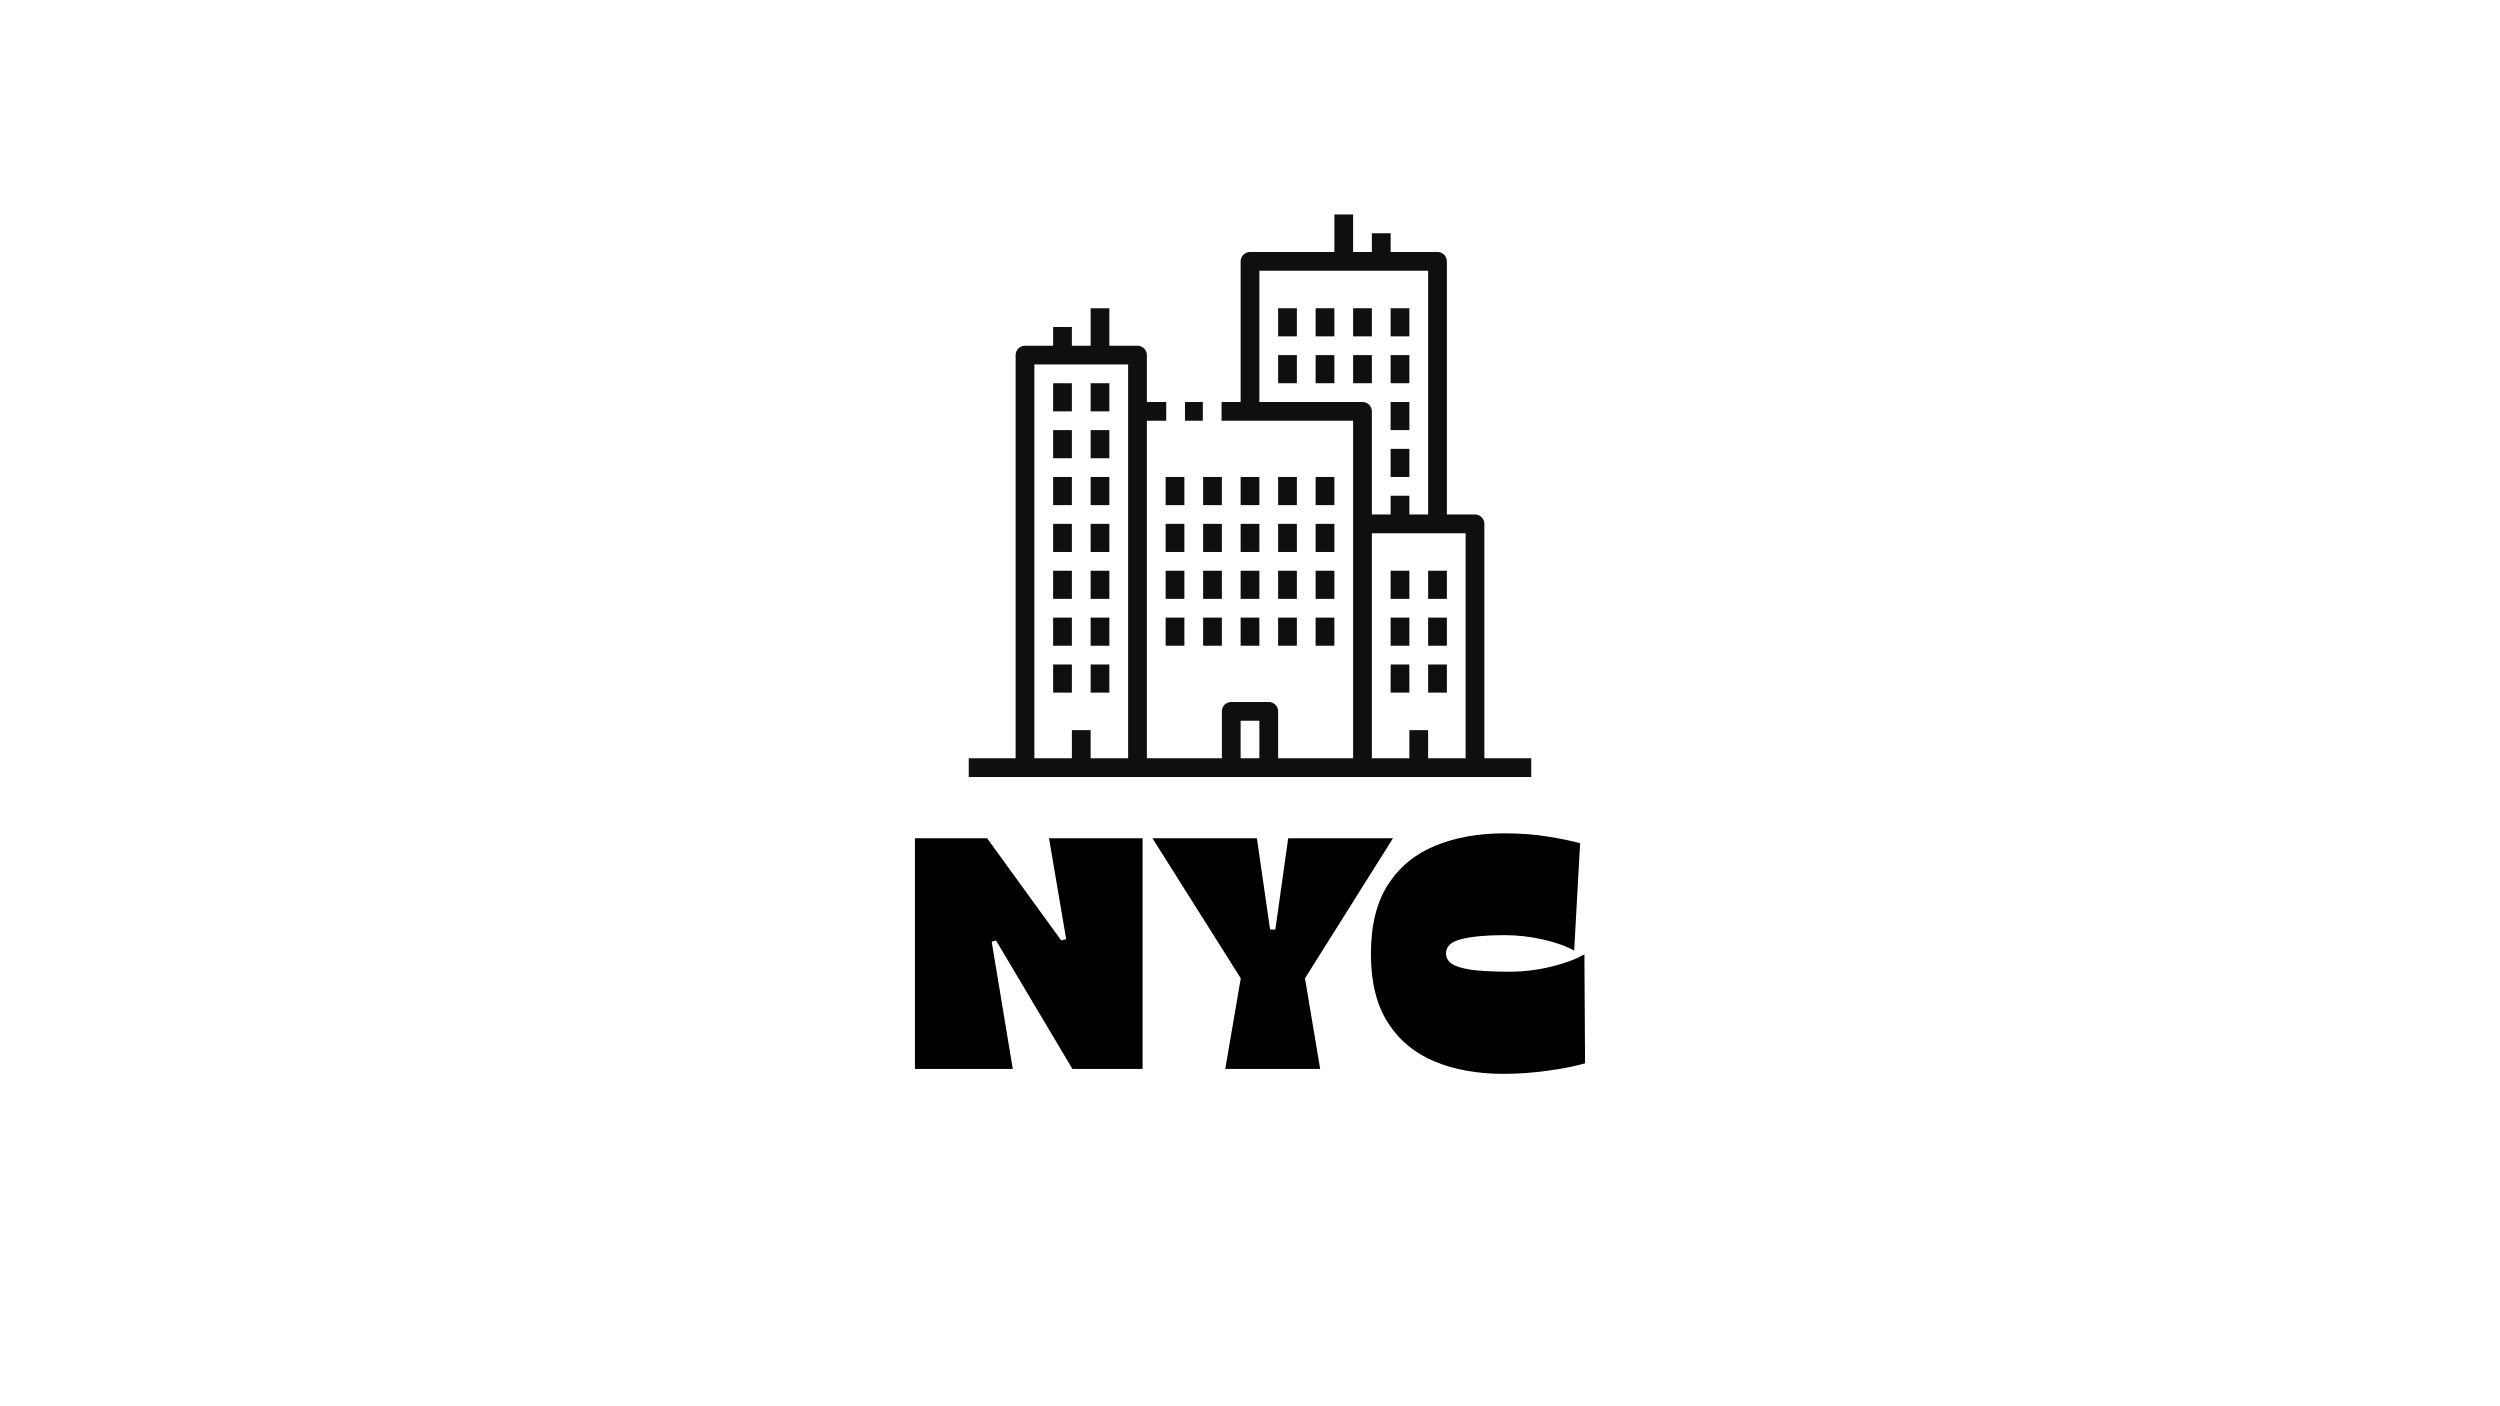 <svg xmlns="http://www.w3.org/2000/svg" xmlns:xlink="http://www.w3.org/1999/xlink" width="1920" zoomAndPan="magnify" viewBox="0 0 1440 810" height="1080" preserveAspectRatio="xMidYMid meet" version="1.0"><defs><g/><clipPath id="a67db22ea5"><path d="M 558 123.543 L 882 123.543 L 882 447.543 L 558 447.543 Z M 558 123.543 " clip-rule="nonzero"/></clipPath></defs><path fill="#100f0d" d="M 682.551 242.34 L 692.828 242.34 L 692.828 231.543 L 682.551 231.543 L 682.551 242.34 " fill-opacity="1" fill-rule="nonzero"/><path fill="#100f0d" d="M 682.203 274.742 L 671.402 274.742 L 671.402 290.941 L 682.203 290.941 L 682.203 274.742 " fill-opacity="1" fill-rule="nonzero"/><path fill="#100f0d" d="M 703.801 274.742 L 693 274.742 L 693 290.941 L 703.801 290.941 L 703.801 274.742 " fill-opacity="1" fill-rule="nonzero"/><path fill="#100f0d" d="M 725.398 274.742 L 714.602 274.742 L 714.602 290.941 L 725.398 290.941 L 725.398 274.742 " fill-opacity="1" fill-rule="nonzero"/><path fill="#100f0d" d="M 747 274.742 L 736.199 274.742 L 736.199 290.941 L 747 290.941 L 747 274.742 " fill-opacity="1" fill-rule="nonzero"/><path fill="#100f0d" d="M 736.199 193.742 L 747 193.742 L 747 177.543 L 736.199 177.543 L 736.199 193.742 " fill-opacity="1" fill-rule="nonzero"/><path fill="#100f0d" d="M 757.797 193.742 L 768.598 193.742 L 768.598 177.543 L 757.797 177.543 L 757.797 193.742 " fill-opacity="1" fill-rule="nonzero"/><path fill="#100f0d" d="M 790.199 177.543 L 779.398 177.543 L 779.398 193.742 L 790.199 193.742 L 790.199 177.543 " fill-opacity="1" fill-rule="nonzero"/><path fill="#100f0d" d="M 811.801 177.543 L 801 177.543 L 801 193.742 L 811.801 193.742 L 811.801 177.543 " fill-opacity="1" fill-rule="nonzero"/><path fill="#100f0d" d="M 736.199 220.742 L 747 220.742 L 747 204.543 L 736.199 204.543 L 736.199 220.742 " fill-opacity="1" fill-rule="nonzero"/><path fill="#100f0d" d="M 757.797 220.742 L 768.598 220.742 L 768.598 204.543 L 757.797 204.543 L 757.797 220.742 " fill-opacity="1" fill-rule="nonzero"/><path fill="#100f0d" d="M 790.199 204.543 L 779.398 204.543 L 779.398 220.742 L 790.199 220.742 L 790.199 204.543 " fill-opacity="1" fill-rule="nonzero"/><path fill="#100f0d" d="M 811.801 204.543 L 801 204.543 L 801 220.742 L 811.801 220.742 L 811.801 204.543 " fill-opacity="1" fill-rule="nonzero"/><path fill="#100f0d" d="M 811.801 231.543 L 801 231.543 L 801 247.742 L 811.801 247.742 L 811.801 231.543 " fill-opacity="1" fill-rule="nonzero"/><path fill="#100f0d" d="M 811.801 258.543 L 801 258.543 L 801 274.742 L 811.801 274.742 L 811.801 258.543 " fill-opacity="1" fill-rule="nonzero"/><path fill="#100f0d" d="M 768.598 274.742 L 757.797 274.742 L 757.797 290.941 L 768.598 290.941 L 768.598 274.742 " fill-opacity="1" fill-rule="nonzero"/><path fill="#100f0d" d="M 682.203 301.742 L 671.402 301.742 L 671.402 317.945 L 682.203 317.945 L 682.203 301.742 " fill-opacity="1" fill-rule="nonzero"/><path fill="#100f0d" d="M 703.801 301.742 L 693 301.742 L 693 317.945 L 703.801 317.945 L 703.801 301.742 " fill-opacity="1" fill-rule="nonzero"/><path fill="#100f0d" d="M 714.602 317.945 L 725.398 317.945 L 725.398 301.742 L 714.602 301.742 L 714.602 317.945 " fill-opacity="1" fill-rule="nonzero"/><path fill="#100f0d" d="M 736.199 317.945 L 747 317.945 L 747 301.742 L 736.199 301.742 L 736.199 317.945 " fill-opacity="1" fill-rule="nonzero"/><path fill="#100f0d" d="M 757.797 317.945 L 768.598 317.945 L 768.598 301.742 L 757.797 301.742 L 757.797 317.945 " fill-opacity="1" fill-rule="nonzero"/><path fill="#100f0d" d="M 682.203 328.742 L 671.402 328.742 L 671.402 344.941 L 682.203 344.941 L 682.203 328.742 " fill-opacity="1" fill-rule="nonzero"/><path fill="#100f0d" d="M 703.801 328.742 L 693 328.742 L 693 344.941 L 703.801 344.941 L 703.801 328.742 " fill-opacity="1" fill-rule="nonzero"/><path fill="#100f0d" d="M 714.602 344.941 L 725.398 344.941 L 725.398 328.742 L 714.602 328.742 L 714.602 344.941 " fill-opacity="1" fill-rule="nonzero"/><path fill="#100f0d" d="M 736.199 344.941 L 747 344.941 L 747 328.742 L 736.199 328.742 L 736.199 344.941 " fill-opacity="1" fill-rule="nonzero"/><path fill="#100f0d" d="M 757.797 344.941 L 768.598 344.941 L 768.598 328.742 L 757.797 328.742 L 757.797 344.941 " fill-opacity="1" fill-rule="nonzero"/><path fill="#100f0d" d="M 671.402 371.941 L 682.203 371.941 L 682.203 355.742 L 671.402 355.742 L 671.402 371.941 " fill-opacity="1" fill-rule="nonzero"/><path fill="#100f0d" d="M 693 371.941 L 703.801 371.941 L 703.801 355.742 L 693 355.742 L 693 371.941 " fill-opacity="1" fill-rule="nonzero"/><path fill="#100f0d" d="M 606.598 263.941 L 617.398 263.941 L 617.398 247.742 L 606.598 247.742 L 606.598 263.941 " fill-opacity="1" fill-rule="nonzero"/><path fill="#100f0d" d="M 639 247.742 L 628.199 247.742 L 628.199 263.941 L 639 263.941 L 639 247.742 " fill-opacity="1" fill-rule="nonzero"/><path fill="#100f0d" d="M 606.598 236.945 L 617.398 236.945 L 617.398 220.742 L 606.598 220.742 L 606.598 236.945 " fill-opacity="1" fill-rule="nonzero"/><path fill="#100f0d" d="M 639 220.742 L 628.199 220.742 L 628.199 236.945 L 639 236.945 L 639 220.742 " fill-opacity="1" fill-rule="nonzero"/><path fill="#100f0d" d="M 606.598 398.945 L 617.398 398.945 L 617.398 382.742 L 606.598 382.742 L 606.598 398.945 " fill-opacity="1" fill-rule="nonzero"/><path fill="#100f0d" d="M 639 382.742 L 628.199 382.742 L 628.199 398.945 L 639 398.945 L 639 382.742 " fill-opacity="1" fill-rule="nonzero"/><path fill="#100f0d" d="M 606.598 290.941 L 617.398 290.941 L 617.398 274.742 L 606.598 274.742 L 606.598 290.941 " fill-opacity="1" fill-rule="nonzero"/><path fill="#100f0d" d="M 639 274.742 L 628.199 274.742 L 628.199 290.941 L 639 290.941 L 639 274.742 " fill-opacity="1" fill-rule="nonzero"/><path fill="#100f0d" d="M 606.598 317.945 L 617.398 317.945 L 617.398 301.742 L 606.598 301.742 L 606.598 317.945 " fill-opacity="1" fill-rule="nonzero"/><path fill="#100f0d" d="M 639 301.742 L 628.199 301.742 L 628.199 317.945 L 639 317.945 L 639 301.742 " fill-opacity="1" fill-rule="nonzero"/><path fill="#100f0d" d="M 606.598 344.941 L 617.398 344.941 L 617.398 328.742 L 606.598 328.742 L 606.598 344.941 " fill-opacity="1" fill-rule="nonzero"/><path fill="#100f0d" d="M 639 328.742 L 628.199 328.742 L 628.199 344.941 L 639 344.941 L 639 328.742 " fill-opacity="1" fill-rule="nonzero"/><path fill="#100f0d" d="M 606.598 371.941 L 617.398 371.941 L 617.398 355.742 L 606.598 355.742 L 606.598 371.941 " fill-opacity="1" fill-rule="nonzero"/><path fill="#100f0d" d="M 639 355.742 L 628.199 355.742 L 628.199 371.941 L 639 371.941 L 639 355.742 " fill-opacity="1" fill-rule="nonzero"/><path fill="#100f0d" d="M 714.602 371.941 L 725.398 371.941 L 725.398 355.742 L 714.602 355.742 L 714.602 371.941 " fill-opacity="1" fill-rule="nonzero"/><path fill="#100f0d" d="M 736.199 371.941 L 747 371.941 L 747 355.742 L 736.199 355.742 L 736.199 371.941 " fill-opacity="1" fill-rule="nonzero"/><path fill="#100f0d" d="M 757.797 371.941 L 768.598 371.941 L 768.598 355.742 L 757.797 355.742 L 757.797 371.941 " fill-opacity="1" fill-rule="nonzero"/><path fill="#100f0d" d="M 801 344.941 L 811.801 344.941 L 811.801 328.742 L 801 328.742 L 801 344.941 " fill-opacity="1" fill-rule="nonzero"/><path fill="#100f0d" d="M 822.602 344.941 L 833.402 344.941 L 833.402 328.742 L 822.602 328.742 L 822.602 344.941 " fill-opacity="1" fill-rule="nonzero"/><path fill="#100f0d" d="M 801 371.941 L 811.801 371.941 L 811.801 355.742 L 801 355.742 L 801 371.941 " fill-opacity="1" fill-rule="nonzero"/><path fill="#100f0d" d="M 822.602 371.941 L 833.402 371.941 L 833.402 355.742 L 822.602 355.742 L 822.602 371.941 " fill-opacity="1" fill-rule="nonzero"/><path fill="#100f0d" d="M 801 398.945 L 811.801 398.945 L 811.801 382.742 L 801 382.742 L 801 398.945 " fill-opacity="1" fill-rule="nonzero"/><path fill="#100f0d" d="M 822.602 398.945 L 833.402 398.945 L 833.402 382.742 L 822.602 382.742 L 822.602 398.945 " fill-opacity="1" fill-rule="nonzero"/><g clip-path="url(#a67db22ea5)"><path fill="#100f0d" d="M 822.602 436.742 L 822.602 420.543 L 811.801 420.543 L 811.801 436.742 L 790.199 436.742 L 790.199 307.145 L 844.203 307.145 L 844.203 436.742 Z M 714.602 436.742 L 714.602 415.141 L 725.398 415.141 L 725.398 436.742 Z M 725.398 231.543 L 725.398 155.945 L 822.602 155.945 L 822.602 296.344 L 811.801 296.344 L 811.801 285.543 L 801 285.543 L 801 296.344 L 790.199 296.344 L 790.199 236.945 C 790.199 233.961 787.785 231.543 784.801 231.543 Z M 617.398 420.543 L 617.398 436.742 L 595.797 436.742 L 595.797 209.941 L 649.801 209.941 L 649.801 436.742 L 628.199 436.742 L 628.199 420.543 Z M 855 301.742 C 855 298.758 852.586 296.344 849.598 296.344 L 833.402 296.344 L 833.402 150.539 C 833.402 147.559 830.984 145.145 828 145.145 L 801 145.145 L 801 134.344 L 790.199 134.344 L 790.199 145.145 L 779.398 145.145 L 779.398 123.543 L 768.598 123.543 L 768.598 145.145 L 720 145.145 C 717.016 145.145 714.602 147.559 714.602 150.539 L 714.602 231.543 L 703.625 231.543 L 703.625 242.34 L 779.398 242.34 L 779.398 436.742 L 736.199 436.742 L 736.199 409.742 C 736.199 406.762 733.785 404.34 730.801 404.34 L 709.199 404.34 C 706.215 404.34 703.801 406.762 703.801 409.742 L 703.801 436.742 L 660.602 436.742 L 660.602 242.34 L 671.75 242.34 L 671.75 231.543 L 660.602 231.543 L 660.602 204.543 C 660.602 201.559 658.184 199.141 655.199 199.141 L 639 199.141 L 639 177.543 L 628.199 177.543 L 628.199 199.141 L 617.398 199.141 L 617.398 188.344 L 606.598 188.344 L 606.598 199.141 L 590.402 199.141 C 587.414 199.141 585 201.559 585 204.543 L 585 436.742 L 558 436.742 L 558 447.543 L 882 447.543 L 882 436.742 L 855 436.742 L 855 301.742 " fill-opacity="1" fill-rule="nonzero"/></g><g fill="#000000" fill-opacity="1"><g transform="translate(521.688, 615.688)"><g><path d="M 136.438 0 L 96.016 0 L 52 -74.016 L 49.531 -73.25 L 61.672 0 L 5.312 0 L 5.312 -132.844 L 46.875 -132.844 L 89.562 -74.016 L 92.422 -74.766 L 82.547 -132.844 L 136.438 -132.844 Z M 136.438 0 "/></g></g></g><g fill="#000000" fill-opacity="1"><g transform="translate(663.444, 615.688)"><g><path d="M 71.156 -80.266 L 78.562 -132.844 L 138.906 -132.844 L 88.234 -52.188 L 96.969 0 L 42.312 0 L 51.234 -52.188 L 0.375 -132.844 L 60.531 -132.844 L 68.125 -80.266 Z M 71.156 -80.266 "/></g></g></g><g fill="#000000" fill-opacity="1"><g transform="translate(786.223, 615.688)"><g><path d="M 79.703 2.844 C 64.773 2.844 51.586 0.473 40.141 -4.266 C 28.691 -9.016 19.707 -16.477 13.188 -26.656 C 6.676 -36.844 3.422 -50.035 3.422 -66.234 C 3.422 -82.672 6.707 -95.984 13.281 -106.172 C 19.863 -116.359 28.941 -123.82 40.516 -128.562 C 52.086 -133.312 65.336 -135.688 80.266 -135.688 C 89.254 -135.688 97.508 -135.082 105.031 -133.875 C 112.562 -132.676 118.859 -131.379 123.922 -129.984 L 120.5 -68.125 C 116.07 -70.656 110.156 -72.773 102.75 -74.484 C 95.352 -76.191 87.859 -77.047 80.266 -77.047 C 70.148 -77.047 62.023 -76.316 55.891 -74.859 C 49.754 -73.41 46.688 -70.66 46.688 -66.609 C 46.688 -63.566 48.266 -61.285 51.422 -59.766 C 54.586 -58.254 58.922 -57.242 64.422 -56.734 C 69.93 -56.234 76.164 -55.984 83.125 -55.984 C 91.344 -55.984 99.438 -56.961 107.406 -58.922 C 115.375 -60.879 121.703 -63.25 126.391 -66.031 L 126.766 -3.219 C 121.191 -1.582 114.07 -0.164 105.406 1.031 C 96.75 2.238 88.18 2.844 79.703 2.844 Z M 79.703 2.844 "/></g></g></g></svg>